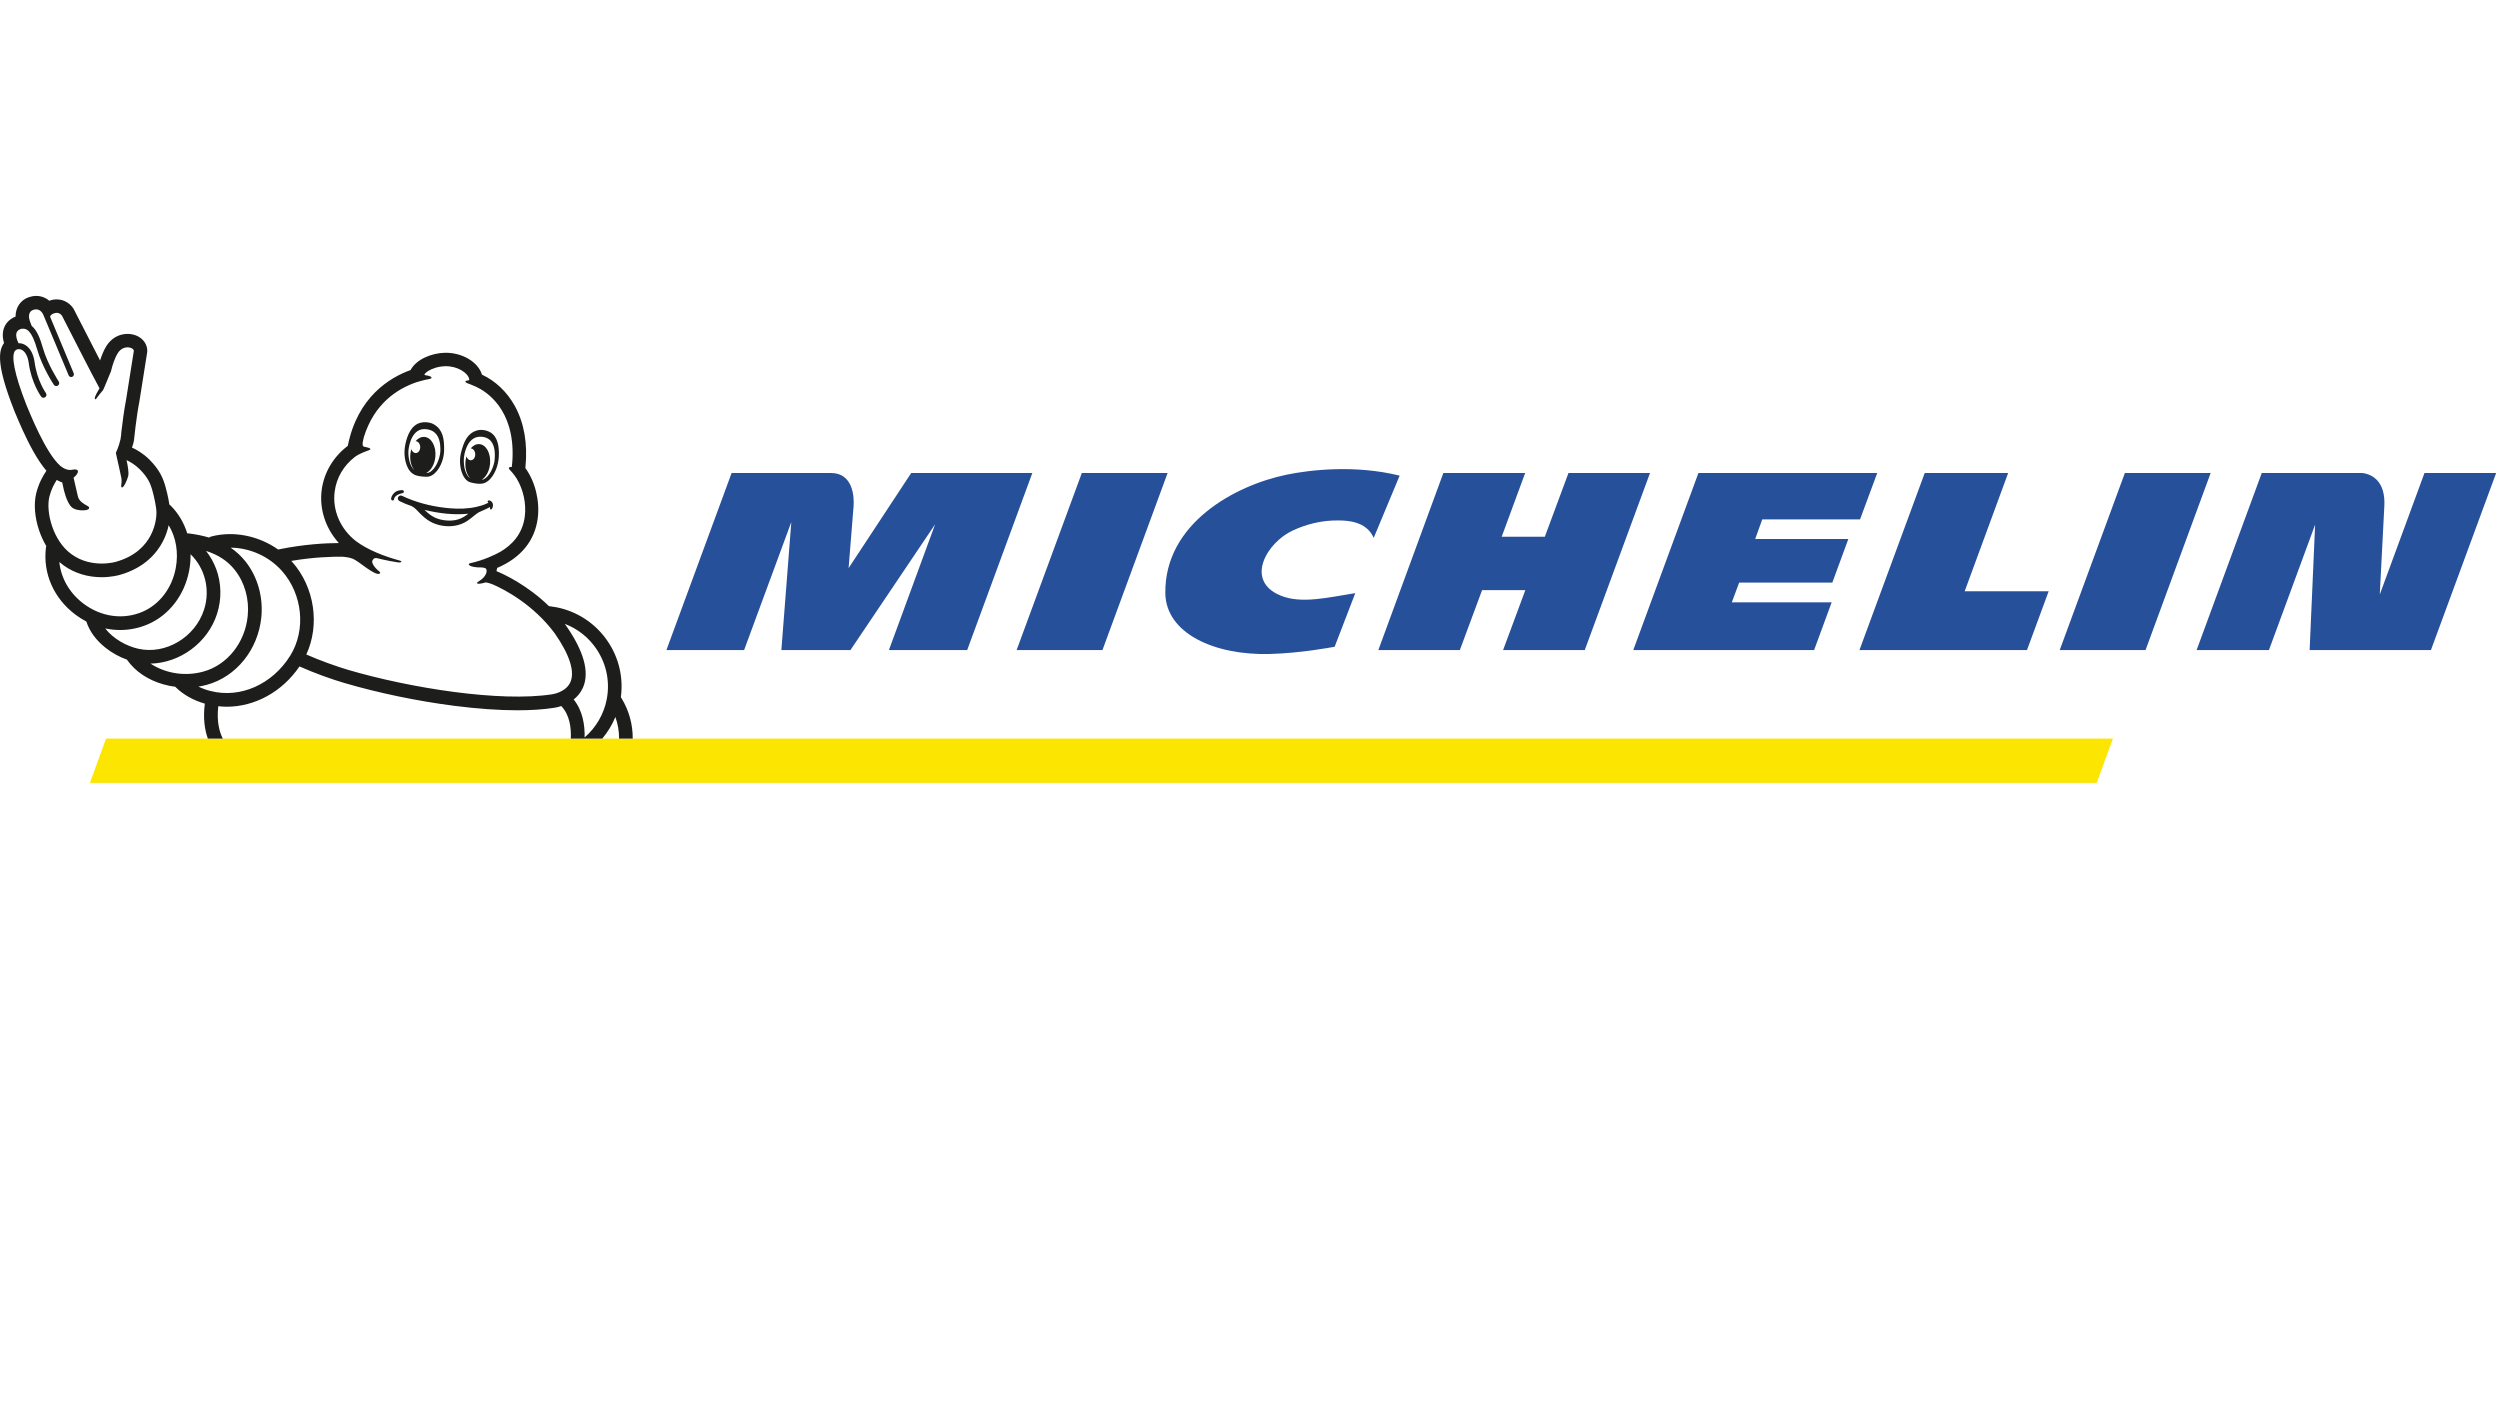 <?xml version="1.0" encoding="UTF-8"?><svg id="Layer_2" xmlns="http://www.w3.org/2000/svg" viewBox="0 0 1922.85 1080"><defs><style>.cls-1{fill:#fce500;}.cls-2{fill:#1d1d1b;}.cls-3{fill:#27509b;}</style></defs><g id="Layer_1-2"><g id="michelin-car-service-usage"><polygon class="cls-1" points="1612.67 602.13 69.15 602.13 81.56 568.09 1625.17 568.09 1612.67 602.13"/><path class="cls-3" d="M1511.1,454.76h64.61l-16.67,45.24h-128.86l50.2-136.2h64.18l-33.45,90.96Zm-161.11-40.17h71.63l-12.3,33.53h-71.67l-5.62,15.15h76.79l-13.51,36.73h-139.09l50.12-136.2h137.53l-13.23,35.68h-75.22l-5.43,15.11Zm350.32-50.79l-50.08,136.2h-66.01l50.12-136.2h65.97Zm164.46,0h55.12l-50.16,136.2h-93.3l4.22-96.46-35.52,96.46h-55.63l50.12-136.2h76.63c.08,0,6.83,.04,11.98,5.43,4.22,4.49,6.13,11.2,5.66,20.03-1.17,21.43-3.04,58.59-3.51,68l34.39-93.45h0Zm-1163.89,0h93.14l-50.12,136.2h-60.2l35.56-96.77-65.15,96.77h-53.13l7.65-98.49-36.3,98.49h-59.77l50.16-136.2h76.43c17.1,0,17.92,18.62,17.37,25.65-.78,9.25-3.83,47.51-3.83,47.51l48.17-73.16h0Zm197.18,0l-50.12,136.2h-66.01l50.16-136.2h65.97Zm308.31,0h62.73l-50.2,136.2h-62.81l17.1-46.1h-33.26l-17.1,46.1h-62.69l50.01-136.2h62.93l-18.07,49.03h33.18l18.19-49.03h0Zm-216.54,1.25c17.92-3.67,52.39-7.69,86.7,.78l-19.95,47.86c-5.74-13-20.46-13.27-26.51-13.39-14.56-.31-26.62,3.55-35.52,7.61-20.18,9.21-37.75,38.92-9.21,50.32,15.85,6.32,36.07,1.29,57.07-2.03l-15.89,41.26c-2.93,.47-25.76,4.88-49.77,5.54-42.82,1.21-80.1-15.93-80.46-46.84-.59-53.56,53.56-82.91,93.53-91.11"/><g><path class="cls-2" d="M309.38,379.34c-3.4,.74-4.61,1.87-5.31,2.58s-1.01,1.6-1.05,2.11c-.04,.51-.35,.9-.86,.9h-.04c-.51,0-.82-.2-.98-.39-.2-.2-.31-.47-.31-.74-.12-1.95,2.07-5.23,4.68-6.17,.98-.35,2.3-.66,3.32-.66,.39-.04,1.56,0,1.8,.9s-.62,1.37-1.25,1.48Z"/><path class="cls-2" d="M354.55,348.39c2.11-8.71,4.96-14.99,12.02-17.22,.74-.23,1.48-.39,2.23-.47,2.89-.27,5.93,.39,8.35,1.83,2.93,1.76,4.72,4.68,5.62,8,.94,3.36,1.05,6.95,.9,10.42-.2,3.59-.9,7.03-2.26,10.34s-3.47,6.79-6.4,8.9c-1.52,1.17-3.16,1.68-4.88,1.87-1.52,.16-3.04,0-4.61-.27,0,0-2.5-.39-3.98-.86-6.05-1.91-9.29-13.12-6.99-22.56Zm2.34,9.17c.16,1.41,.39,2.77,.82,4.1,.9,2.97,2.3,5.19,3.9,6.13-2.62-2.73-4.06-7.5-3.59-12.73,.16-1.41,.39-2.77,.78-4.06,.51,1.83,1.87,3.12,3.44,3.01,1.91-.08,3.4-2.23,3.28-4.76-.12-2.46-1.68-4.37-3.51-4.37,1.87-2.23,4.26-3.47,6.75-3.28,5.23,.43,8.86,7.18,8.16,15.07-.51,5.7-3.16,10.38-6.56,12.41,1.09-.16,2.11-.55,2.97-1.21,2.07-1.52,3.98-4.22,5.39-7.65,.66-1.56,1.13-3.2,1.48-4.88,.7-4.22,1.8-17.61-8.43-19.25-7.81-1.25-11.36,3.9-13.23,8.78-.08,.23-.16,.43-.23,.66-1.8,4.84-1.76,8.51-1.41,12.02Z"/><path class="cls-2" d="M316.41,389.18c-2.97-1.01-5.97-2.15-8.78-3.59-.98-.51-1.68-1.21-1.64-2.34,.08-1.48,1.56-2.46,3.04-1.99h0c.47,.2,.9,.47,1.37,.62,.94,.43,1.83,.86,2.77,1.25,10.42,4.37,21.7,6.87,32.87,7.81,6.87,.59,13.86,.39,20.49-1.09,2.73-.59,5.47-1.44,7.96-2.62,.35-.2,.78-.47,1.17-.66-.16-.2-.31-.35-.43-.47-.43-.35-.16-1.33,.98-1.21,1.13,.16,2.3,1.17,2.58,1.87,.31,.66,.51,1.76,.27,2.85-.27,1.13-.9,2.42-1.6,2.3-.62-.12-.59-.98-.59-1.91-2.73,1.56-7.85,3.59-8.59,4.02-1.25,.74-2.38,1.64-3.51,2.54-1.87,1.52-3.71,3.08-5.78,4.37-2.81,1.76-5.97,2.93-9.29,3.47-6.32,.98-13.39-.12-19.01-3.36-2.97-1.72-5.5-3.98-7.89-6.4-1.91-1.99-3.83-4.29-6.4-5.47Zm10.15,3.01c2.34,2.34,4.88,4.45,7.92,5.89,2.77,1.29,5.74,1.99,8.78,2.23,3.08,.27,6.21,.08,9.1-.82,2.97-.9,5.5-2.54,7.89-4.37-11.16,1.17-22.72-.27-33.69-2.93Z"/><path class="cls-2" d="M315.39,362.44c-2.34-2.81-3.51-6.75-4.02-10.34-.51-3.59-.27-7.1,.47-10.66,.74-3.44,1.83-6.91,3.63-9.92,1.8-3.01,4.37-5.39,7.77-6.32,2.73-.74,5.97-.62,8.78,.39,.74,.31,1.44,.62,2.11,1.05,6.48,4.02,7.65,10.89,7.46,19.87-.2,9.84-6.36,19.91-12.92,20.18-1.6,.08-4.22-.2-4.22-.2-1.64-.12-3.2-.43-4.65-.94-1.68-.62-3.16-1.6-4.41-3.12Zm-1.05-10.7c.51,3.71,1.72,6.87,3.36,8.86,.27,.31,.59,.62,.9,.9-2.23-2.81-3.44-7.18-3.01-12.02,.16-1.44,.39-2.77,.78-4.06,.51,1.83,1.91,3.12,3.51,3.04,1.95-.08,3.44-2.23,3.32-4.76-.12-2.46-1.68-4.37-3.59-4.37,1.91-2.23,4.33-3.47,6.91-3.28,5.31,.47,9.06,7.26,8.35,15.11-.51,5.89-3.36,10.7-6.95,12.61h.59c2.11-.12,4.49-2.03,6.48-5.15,.7-1.13,1.33-2.42,1.87-3.75,1.29-3.32,2.26-6.87,1.72-12.06,0-.23-.04-.47-.04-.7-.59-5.23-2.77-11.2-10.89-12.02-10.66-1.09-13.12,12.26-13.51,16.51-.12,1.76-.04,3.47,.2,5.15Z"/><path class="cls-2" d="M171.35,568.09h-11.48c-2.38-6.6-3.79-15.42-2.34-26.9-8.71-2.5-16.36-6.75-22.17-12.41-.16-.2-.31-.35-.51-.55-3.08-.39-6.17-1.01-9.17-1.87-11.98-3.4-21.67-9.92-27.95-18.85,0-.04-.04-.12-.08-.16-5.93-2.11-11.63-5.23-16.47-9.13-7.26-5.7-12.34-12.65-14.76-20.18-2.89-1.52-5.66-3.24-8.35-5.27-16.75-12.53-25.22-31.85-22.72-51.69,.04-.35,.12-.66,.23-.98-.04-.04-.04-.08-.08-.12,.04,0,.08,0,.08-.04-2.15-3.59-3.98-7.57-5.43-11.75-3.44-10.11-4.29-20.53-2.34-28.58,1.87-7.77,5.35-13.86,7.89-17.53-3.24-3.79-6.56-8.67-10.03-14.83-6.13-10.89-11.24-23.11-13.7-28.97-.43-1.05-.78-1.87-1.01-2.42l-.12-.35c-13.7-34.78-11.83-45.32-8.2-51.02,.12-.23,.27-.47,.47-.66-.2-.55-.23-.86-.31-1.09-.35-1.48-1.05-4.53-.39-8.12,.98-5.15,4.49-9.17,9.56-11.13-.04-6.91,3.79-12.77,10.31-14.95,1.87-.62,3.75-.94,5.58-.94,3.79,0,7.22,1.33,10.03,3.71,1.87-.7,3.79-1.05,5.7-1.05,6.4,0,11.01,3.94,13.04,7.34,.08,.2,.2,.39,.31,.59,5.82,11.4,13.86,27.13,20.03,39.04,1.13-3.51,2.73-7.69,4.88-11.13,3.71-5.89,9.6-9.29,16.24-9.29,4.72,0,9.06,1.76,11.91,4.84,2.34,2.54,3.51,5.78,3.24,9.1-.04,.08-.04,.16-.04,.23-.04,.39-.08,.94-6.01,37.98-.04,.12-.04,.27-.08,.39-2.15,10.81-4.06,29-4.06,29.2-.04,.39-.12,.78-.2,1.17-.2,.94-.62,2.62-1.33,4.53,3.55,1.6,8.74,4.53,13.58,9.41,7.61,7.65,10.23,14.05,11.95,19.83,.7,2.3,2.38,8.74,3.24,14.68,0-.04,.04-.04,.04-.08,.04,.04,.7,.55,1.01,.86,5.89,5.89,10.19,13.23,12.69,21.28,.35,0,.7,0,1.05,.04,5.74,.7,10.93,1.76,15.73,3.2,.51-.39,1.13-.7,1.8-.86,17.22-4.49,36.46-.47,51.37,10.07,.2-.08,.39-.12,.59-.16,19.36-3.94,35.8-4.8,46.06-4.84-10.11-11.16-15.15-26.04-13.19-40.87,1.76-13.39,9.02-25.57,20.07-33.88,7.5-37.67,32.28-52.54,48.29-58.32,4.29-8.08,15.77-13,26.27-13.27,13.31-.35,25.76,7.1,28.65,16.86,.04,0,.08,.04,.16,.04,10.31,4.8,19.21,13.31,25.1,24.01,7.22,13.12,9.95,28.97,8.16,47.16,0,.2-.04,.35-.08,.55,7.57,10.38,11.28,25.3,9.53,38.76-2.23,17.02-12.77,30.06-30.49,37.79-.23,.12-.43,.16-.66,.23-.2,.82-.39,1.68-.59,2.54,6.25,2.58,23.85,10.85,40.44,26.97,.2,0,.43,0,.66,.04,1.68,.2,3.4,.47,5.04,.78,16.28,3.24,30.33,12.61,39.58,26.39,8.55,12.73,11.98,27.83,9.95,42.86,.2,.23,.35,.47,.51,.7,5.86,9.6,8.71,20.34,8.63,31.07h-10.5c.04-5.62-.9-11.2-2.85-16.63-2.46,6.05-5.89,11.63-10.07,16.63h-24.2c.39-8.39-.86-18.23-7.34-25.06-2.81,.98-4.96,1.29-5.5,1.37-8.16,1.29-17.68,1.91-28.34,1.91-14.33,0-30.68-1.17-48.48-3.44-28.3-3.63-58.4-9.88-84.67-17.61-9.45-2.77-22.99-7.57-34.35-12.69-13.35,19.64-34.39,31-55.94,31-2.19,0-4.33-.16-6.52-.39-1.37,11.79,.9,19.83,3.47,24.91Zm262.95-88.3c.31,.39,.59,.78,.9,1.17,.04,.04,.04,.08,.12,.16,13.9,19.95,18.27,36.07,13,47.9-1.76,3.86-4.29,6.79-7.07,8.98,6.99,8.71,8.63,19.75,8.39,29.2,8.67-7.5,14.72-17.72,16.98-29.12,2.65-13.55-.08-27.29-7.77-38.76-6.05-9.02-14.6-15.77-24.55-19.52Zm-210.29-48.37c.23,.23,.47,.51,.7,.74,17.33,19.52,21.43,48.41,10.89,71.24,10.74,4.76,23.5,9.25,32.05,11.79,47.78,14.05,117.07,25.02,157.01,18.82,.04-.04,.08-.04,.16-.04s10.42-1.44,13.9-9.33c3.55-8.08-.59-21.04-12.02-37.48-16.51-22.25-38.49-33.61-47.23-37.48-.55-.23-4.68-1.91-6.25-1.64-5.39,1.6-8.47,1.13-4.61-1.17,4.49-2.65,6.56-6.99,5.35-9.21-.55-1.01-2.42-1.09-3.28-1.21-10.31,.16-11.36-2.77-9.1-3.24,10.93-2.42,19.64-6.75,23.42-8.9,8.43-4.96,16.83-13.27,18.62-26.9,1.33-10.07-1.17-20.96-6.17-29.24-1.56-2.54-4.22-5.78-5.31-6.83-1.52-1.48-.59-2.38,1.48-2.15,.12-1.05,.27-2.11,.35-3.16,.08-1.13,.2-2.3,.23-3.44,1.64-38.14-20.57-51.65-27.72-54.96-.2-.08-.35-.16-.55-.27-3.55-1.64-6.05-2.42-6.64-2.69-2.5-1.25-1.05-1.99,.78-2.07,1.17-.04,.82-1.01,.82-1.01-.98-4.88-9.13-10.19-18.58-9.92-5.23,.16-10.03,1.76-13.31,3.86-1.29,.86-2.19,1.87-2.3,2.03-.78,1.01,.78,1.09,.78,1.09,4.65,.55,6.13,2.38,2.11,3.01-2.69,.39-6.64,1.52-9.21,2.3-14.72,5-32.48,16.36-40.48,42.08-1.44,5.54-1.37,7.34,.43,7.61,.51,.12,7.42,1.21,3.2,2.73-1.6,.55-7.1,2.46-10.54,5-8.71,6.71-14.21,16.08-15.58,26.7-1.91,14.44,4.49,28.97,16.47,38.18,8.98,6.71,21.74,11.67,33.3,14.8,1.44,.43,1.87,.74,1.33,1.21s-1.48,.43-2.81,.23c-2.15-.31-8.39-1.37-15.89-3.24-1.09-.23-2.15,.04-2.93,1.13-.04,.08-.08,.08-.12,.16-2.23,2.73,3.79,8.08,4.49,8.59,2.58,1.8,.23,2.38-.66,2.26-5.19-.78-14.76-9.95-19.56-11.79-2.85-1.09-7.57-1.44-7.65-1.44-8.2-.08-22.37,.35-39.39,3.24Zm-155.52-40.36c-.55,1.33-3.63,1.48-4.96,1.48-1.25,0-5.47-.12-8.04-2.15-4.37-3.47-6.68-14.76-6.75-15.26l-.86-4.06c-1.44-.47-2.81-1.09-4.22-1.95-1.91,2.93-4.33,7.42-5.7,12.96-2.81,11.75,2.77,34.04,17.1,44.23,7.92,5.74,16.55,7.14,23.15,7.14s11.01-1.37,11.01-1.37c29.63-8.35,31.23-33.38,31.11-38.1-.12-4.72-2.15-13.47-3.36-17.53-1.21-4.06-2.97-8.98-9.33-15.34-3.71-3.75-7.65-5.97-10.31-7.22,.86,3.86,1.91,9.45,1.29,12.18-.78,3.44-3.9,10.07-5.15,8.67-.9-.98,.9-3.9-.51-8.86-.31-1.21-1.17-5.15-1.91-8.86h-.04l-1.91-8.74s2.19-4.37,3.44-9.88c.16-.59,.23-.9,.23-.9,0,0,0-.2,.04-.51,.27-1.48,.47-3.04,.51-4.61,.74-6.36,2.15-17.37,3.67-25.06,0,0,5.86-36.73,5.93-37.36,.12-1.41-2.11-2.81-4.84-2.81-2.46,0-5.39,1.13-7.46,4.45-2.42,3.79-4.26,9.64-5.27,13.98-1.41,3.01-4.96,12.45-6.09,14.48-.04,.08-.12,.2-.23,.23h0s-.04,.08-.04,.08c-1.64,1.91-3.59,4.29-4.96,6.28-.55,1.13-1.41,.04-1.05-1.17,.2-.74,1.68-3.79,3.55-6.83-4.61-8.2-28.81-55.74-28.81-55.74,0,0-1.37-2.3-4.14-2.3-.86,0-1.87,.2-3.01,.78-1.13,.55-1.76,1.33-2.07,2.15l18.19,43.53c.43,1.09-.08,2.34-1.17,2.77-.74,.27-1.56,.12-2.15-.39-.27-.2-.47-.47-.59-.82l-18.74-44.78c-.12-.31-.27-.62-.39-.94-.82-2.11-2.54-4.96-5.82-4.96-.7,0-1.48,.12-2.3,.39-4.14,1.41-3.4,6.21-2.65,8.39,.2,.55,.86,2.3,1.48,3.9,4.26,3.51,6.75,10.42,8.55,16.79,3.63,12.84,12.18,25.88,12.26,26,.7,1.05,.39,2.5-.62,3.12-.39,.27-.82,.39-1.25,.39-.74,0-1.48-.35-1.91-1.01-.39-.55-9.02-13.74-12.84-27.25-4.18-14.76-8.28-16.2-11.44-15.81h-.43c-.27,.08-.55,.12-.82,.2-4.33,1.48-3.47,5.39-3.01,7.34,.2,.74,.74,2.15,1.37,3.55,1.13-.04,2.3,.12,3.44,.55,4.72,1.72,7.96,6.83,8.94,13.98,1.87,14.21,8.63,23.77,8.71,23.85,.74,1.01,.51,2.46-.55,3.16-.39,.27-.86,.43-1.33,.43-.7,0-1.41-.31-1.83-.94-.31-.43-7.5-10.58-9.53-25.92-.7-5.31-2.93-9.17-5.97-10.27-.31-.12-.62-.2-.98-.23-.35,0-.82,.04-1.33,.04-.16,.04-.31,.04-.47,.08-.47,.16-.94,.39-1.29,.74-.16,.12-.27,.23-.43,.31-3.04,3.71-1.01,17.06,8.82,42,2.38,5.5,14.52,36.58,26.08,46.69,2.46,1.95,5.7,3.59,9.17,2.85,5.78-1.21,5.31,2.62,.9,6.13,1.05,4.53,2.85,12.14,3.32,14.33,.86,3.83,4.76,5.97,6.87,7.1,.78,.43,1.13,.62,1.37,.86,.59,.59,.43,1.13,.35,1.37Zm41.3,79.4c13-5.66,22.49-18.15,25.37-33.42,2.26-11.95,.27-23.7-5.39-33.03l-.04-.04c-.78,3.67-2.15,8.04-4.49,12.53-4.53,8.71-13.94,20.26-33.14,25.69-1.05,.27-6.48,1.76-13.9,1.76-10.89,0-21-3.12-29.28-9.1-1.13-.82-2.23-1.72-3.32-2.65,.04,.04,.04,.08,.04,.08,1.25,12.41,7.85,23.97,18.7,32.09,13.66,10.23,30.64,12.49,45.44,6.09Zm-3.36,28.54c21,4.68,43.68-8.82,50.51-30.1,5-15.46,.62-32.05-10.38-42.63,.08,4.18-.27,8.47-1.09,12.73-3.55,18.66-15.34,34.04-31.5,41.07-6.91,3.01-14.21,4.49-21.51,4.49-3.86,0-7.73-.39-11.52-1.21,6.28,8.2,16.63,13.66,25.49,15.65Zm49.85,17.57c18.39-4.96,32.17-22.13,34.24-42.71,1.33-13-2.3-25.92-9.95-35.52-5.43-6.83-12.61-11.59-22.09-14.6,3.28,4.18,5.93,8.86,7.81,13.9,4.06,10.97,4.29,23.19,.66,34.47-7.18,22.45-28.77,37.87-51.18,38.3,10.19,6.75,25.06,10.38,40.52,6.17Zm5.7,14.91c22.91,5.86,47.55-5.11,61.29-27.25,12.22-19.71,9.53-47.12-6.4-65.07-10.07-11.36-24.91-17.84-39.47-17.92,4.29,2.93,8.08,6.44,11.4,10.58,9.33,11.71,13.78,27.44,12.18,43.14-2.54,24.83-19.36,45.63-41.93,51.76-2.11,.59-4.26,1.01-6.44,1.37,2.89,1.41,6.01,2.58,9.37,3.4Z"/></g></g></g></svg>